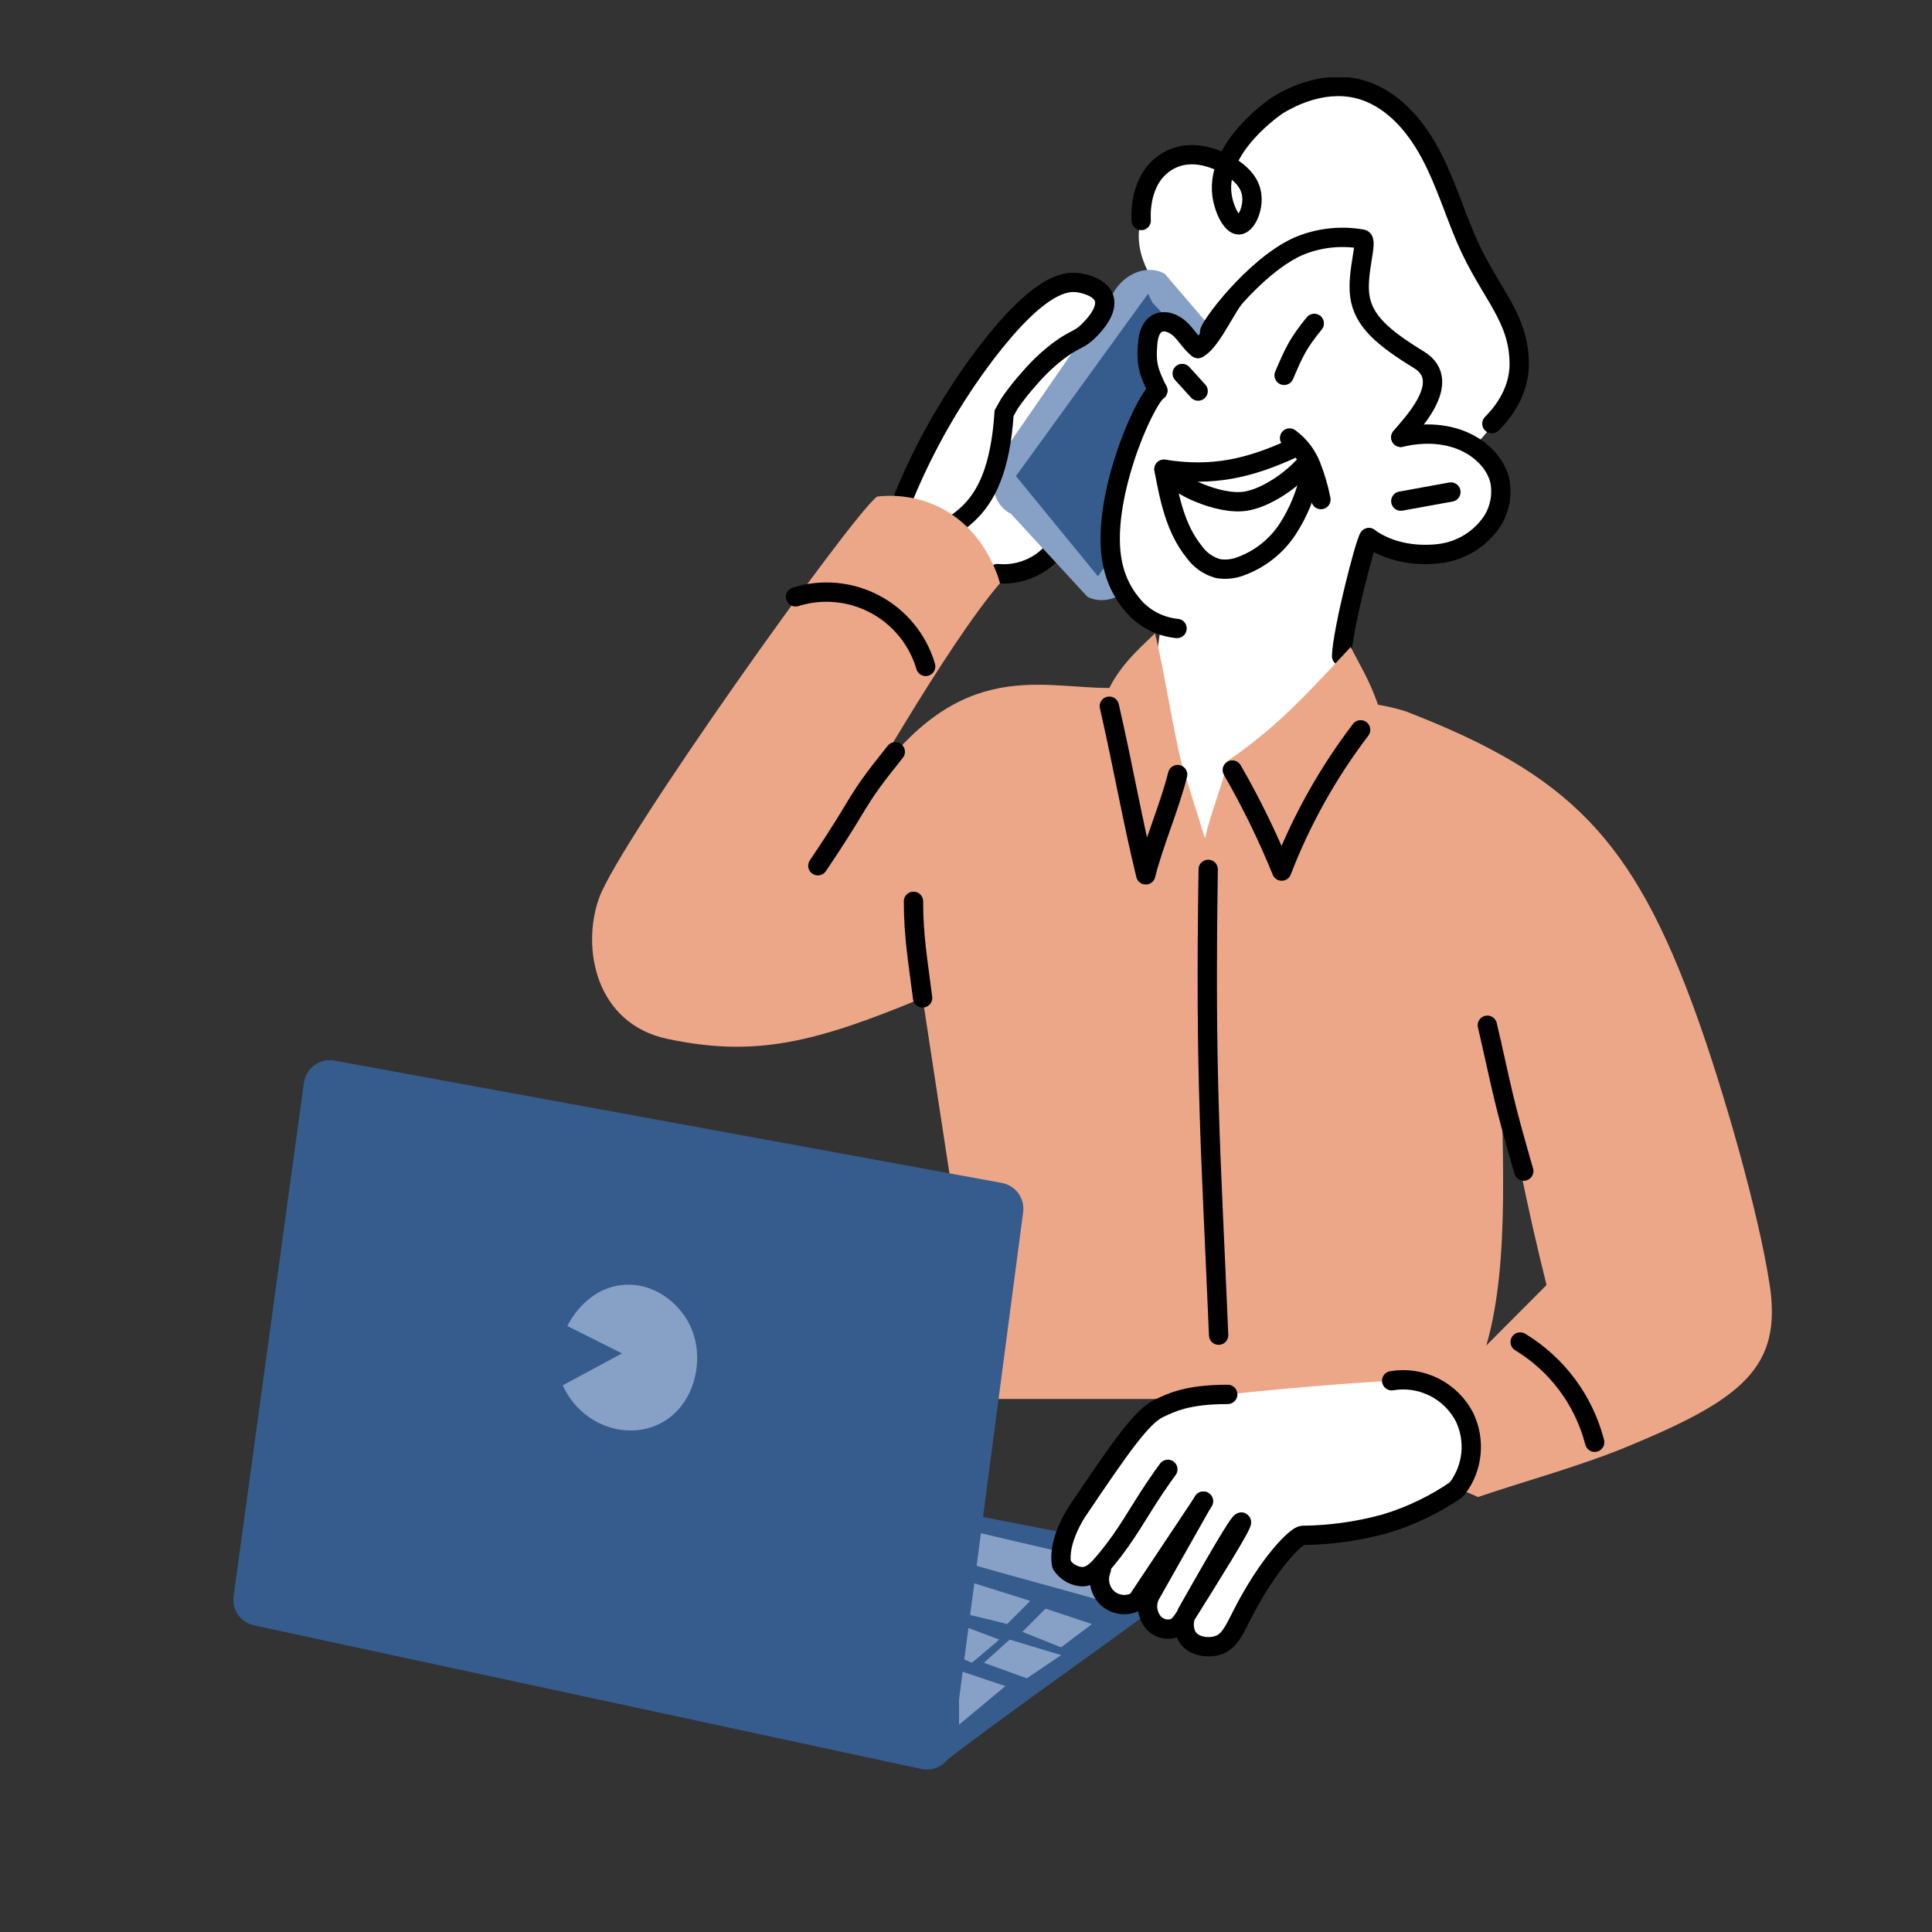 <svg width="400" height="400" viewBox="0 0 400 400" fill="none" xmlns="http://www.w3.org/2000/svg"><rect x="0" y="0" width="400" height="400" fill="#333333" stroke="none"/><g clip-path="url(#clip0_105_1173)"><path d="M239.103 138.667L241.932 117.908C248.232 113.968 254.221 109.552 259.848 104.697C281.271 86.213 287.193 70.105 300.394 69.785C303.638 69.709 308.503 70.558 314.538 75.446C313.679 79.48 312.08 83.319 309.823 86.769C308.47 88.828 306.888 90.727 305.109 92.431C305.429 92.667 311.417 97.243 310.766 103.754C310.144 109.963 303.751 115.426 295.679 115.077L283.421 112.246L277.764 142.441C271.597 156.434 265.939 168.862 260.791 180.185C259.49 183.015 257.415 187.422 253.247 188.677C247.184 190.498 240.159 184.648 237.217 181.128C225.223 166.786 238.349 140.158 239.103 138.667Z" fill="white"/><path d="M241.932 62.236C240.357 60.49 233.936 53.366 236.274 45.251C236.538 44.308 237.83 39.835 241.932 37.703C248.146 34.466 256.623 38.816 260.791 44.308C261.356 45.062 266.769 52.432 263.62 60.349C263.346 61.047 260.451 67.992 254.19 68.841C248.533 69.596 244.327 64.897 241.932 62.236Z" fill="white"/><path d="M225.902 62.236C227.901 61.623 232.107 60.349 236.274 62.236C242.177 64.859 245.977 72.776 244.761 79.221C243.12 87.968 233.597 86.816 225.902 99.98C222.423 105.924 222.838 108.783 218.359 113.19C216.275 115.247 211.362 120.078 204.215 119.795C199.5 119.606 193.154 117.134 191.014 112.246C189.656 109.142 190.344 105.905 207.043 81.108C214.587 69.983 218.519 64.51 225.902 62.236Z" fill="white"/><path d="M206.506 118.757C209.648 119.048 212.795 118.249 215.417 116.492C218.028 114.713 219.952 112.092 220.867 109.066" stroke="black" stroke-width="4" stroke-miterlimit="10" stroke-linecap="round"/><path d="M255.68 73.644L241.131 56.659C237.529 54.687 232.71 56.556 230.381 60.83L206.808 94.96C204.422 99.319 205.544 104.48 209.288 106.368L225.148 123.569C228.608 125.315 233.106 123.626 235.52 119.701L257.773 85.401C260.357 81.042 258.848 76.616 255.68 73.644Z" fill="#87A0C6"/><path d="M237.689 60.821L210.344 98.564L227.317 119.323L254.662 79.692L238.632 62.708" fill="#355C8C"/><path d="M295.246 96.026C302.478 85.307 303.317 79.315 303.543 76.579C303.864 72.719 304.42 66.076 300.347 60.537C293.671 51.517 279.385 52.045 271.54 54.13C268.014 55.074 260.395 57.159 255.51 63.746C252.682 67.52 252.069 71.483 249.136 72.021C244.997 72.795 241.677 66.048 239.509 66.944C238.17 67.501 237.51 70.785 239.509 81.353C235.086 87.958 229.598 98.621 229.91 111.784C230.032 116.879 230.183 121.116 233.106 124.588C239.895 132.647 255.925 129.929 265.109 126.192C275.208 122.088 280.442 115.369 290.719 102.169C292.436 99.961 293.925 97.904 295.217 95.998" fill="white"/><path d="M122.849 274.93C123.502 276.451 123.828 278.093 123.803 279.748C123.779 281.404 123.405 283.035 122.707 284.536C122.545 284.858 122.507 285.229 122.601 285.577C122.695 285.926 122.914 286.227 123.217 286.423C123.535 286.598 123.908 286.644 124.259 286.551C124.611 286.458 124.912 286.233 125.102 285.923C126.026 283.978 126.517 281.855 126.542 279.702C126.566 277.548 126.123 275.415 125.244 273.449C125.053 273.127 124.743 272.893 124.381 272.799C124.018 272.706 123.634 272.759 123.311 272.949C123.005 273.142 122.783 273.444 122.689 273.793C122.594 274.143 122.635 274.515 122.802 274.836L122.849 274.93Z" fill="#A24A2F"/><path d="M124.112 273.6C124.009 273.525 123.999 273.506 124.112 273.6C124.192 273.658 124.268 273.721 124.339 273.789C124.477 273.901 124.609 274.021 124.735 274.147C124.97 274.383 125.197 274.629 125.414 274.893L125.555 275.081L125.847 275.525C126.036 275.827 126.206 276.138 126.366 276.469C126.392 276.543 126.423 276.616 126.46 276.686C126.385 276.478 126.555 276.874 126.46 276.686C126.536 276.893 126.583 277.016 126.639 277.186C126.752 277.523 126.847 277.866 126.922 278.214C126.922 278.393 126.988 278.563 127.017 278.743C127.045 278.922 127.017 278.497 127.017 278.743C127.017 278.988 127.017 278.903 127.017 278.978C127.04 279.352 127.04 279.727 127.017 280.101C127.017 280.477 127.166 280.837 127.431 281.102C127.696 281.368 128.056 281.517 128.431 281.517C128.804 281.509 129.159 281.358 129.423 281.094C129.687 280.83 129.838 280.474 129.845 280.101C129.889 278.369 129.514 276.653 128.752 275.097C127.991 273.541 126.865 272.192 125.47 271.166C125.146 270.977 124.761 270.925 124.398 271.02C124.036 271.116 123.726 271.351 123.537 271.675C123.372 271.997 123.333 272.368 123.427 272.717C123.521 273.066 123.742 273.367 124.046 273.562L124.112 273.6Z" fill="#A24A2F"/><path d="M236.274 45.657C236.208 44.798 235.775 37.165 241.432 33.56C247.505 29.682 254.426 34.315 255.114 34.787C256.321 35.617 258.697 37.316 259.141 40.25C259.584 43.185 257.971 46.525 256.5 46.563C255.029 46.601 253.351 43.251 252.983 40.25C251.748 30.352 264.214 21.973 264.468 21.822L264.742 21.652L265.59 21.152C268.674 19.435 276.179 15.981 283.77 19.265C289.428 21.68 293.529 26.814 296.405 32.334C299.281 37.853 301.12 43.874 303.572 49.592C308.494 60.915 314.538 65.529 314.538 75.446C314.538 78.277 313.595 82.995 308.88 87.713" fill="white"/><path d="M236.274 45.657C236.208 44.798 235.775 37.165 241.432 33.56C247.505 29.682 254.426 34.315 255.114 34.787C256.321 35.617 258.697 37.316 259.141 40.25C259.584 43.185 257.971 46.525 256.5 46.563C255.029 46.601 253.351 43.251 252.983 40.25C251.748 30.352 264.214 21.973 264.468 21.822L264.742 21.652L265.59 21.152C268.674 19.435 276.179 15.981 283.77 19.265C289.428 21.68 293.529 26.814 296.405 32.334C299.281 37.853 301.12 43.874 303.572 49.592C308.494 60.915 314.538 65.529 314.538 75.446C314.538 78.277 313.595 82.995 308.88 87.713" stroke="black" stroke-width="4" stroke-linecap="round" stroke-linejoin="round"/><path d="M272.106 66.954C268.777 71.04 267.985 72.748 265.864 77.711" stroke="black" stroke-width="4" stroke-miterlimit="10" stroke-linecap="round"/><path d="M255.133 62.236C252.757 65.859 250.418 70.813 248.061 72.144" stroke="black" stroke-width="4" stroke-miterlimit="10" stroke-linecap="round"/><path d="M247.995 72.144C246.6 71.04 245.685 69.436 244.412 68.199C243.139 66.963 241.14 66.105 239.584 66.973C238.198 67.737 237.764 69.501 237.623 71.077C237.236 75.352 237.802 77.013 239.707 80.862" stroke="black" stroke-width="4" stroke-miterlimit="10" stroke-linecap="round"/><path d="M239.707 80.862C236.708 83.136 227.684 103.924 230.334 116.624C231.047 120.271 232.814 123.627 235.416 126.277C237.661 128.46 240.58 129.814 243.695 130.118" stroke="black" stroke-width="4" stroke-miterlimit="10" stroke-linecap="round"/><path d="M250.419 68.841C250.353 67.718 259.508 55.282 268.636 51.073C272.843 49.252 277.492 48.704 282.007 49.497C283.336 49.658 280.838 56.367 281.535 61.292C282.261 66.444 286.316 69.917 293.794 74.503C301.271 79.088 291.587 88.477 290.022 90.544" stroke="black" stroke-width="4" stroke-miterlimit="10" stroke-linecap="round"/><path d="M266.995 90.685C268.983 92.134 270.519 94.117 271.427 96.403C272.33 98.677 273.018 101.031 273.483 103.433" stroke="black" stroke-width="4" stroke-miterlimit="10" stroke-linecap="round"/><path d="M240.989 97.149C250.965 98.743 258.716 96.998 267.872 92.733" stroke="black" stroke-width="4" stroke-miterlimit="10" stroke-linecap="round"/><path d="M240.989 97.149C242.111 103.188 243.346 109.481 247.316 114.35C248.504 115.99 250.213 117.177 252.163 117.719C253.749 117.987 255.378 117.821 256.878 117.238C260.872 115.78 264.288 113.069 266.618 109.51C268.844 106.05 270.42 102.213 271.267 98.187" stroke="black" stroke-width="4" stroke-miterlimit="10" stroke-linecap="round"/><path d="M242.668 98.272C243.111 100.159 252.304 104.697 257.962 103.754C262.177 103.056 267.391 99.451 270.22 96.205" stroke="black" stroke-width="4" stroke-miterlimit="10" stroke-linecap="round"/><path d="M290.022 90.544C302.28 87.713 309.682 94.441 310.606 99.98C311.023 102.655 310.482 105.392 309.078 107.708C306.933 111.034 303.584 113.401 299.734 114.313C298.093 114.728 290.022 116.039 283.421 111.321" stroke="black" stroke-width="4" stroke-miterlimit="10" stroke-linecap="round"/><path d="M277.764 135.836C277.924 130.571 282.601 112.322 283.421 111.303" stroke="black" stroke-width="4" stroke-miterlimit="10" stroke-linecap="round"/><path d="M187.176 102.725C191.522 92.222 197.195 82.319 204.054 73.257C215.162 58.688 220.631 58.16 223.234 58.528C223.686 58.594 227.835 59.216 228.608 61.802C229.382 64.387 226.421 67.463 225.534 68.35C223.554 70.417 222.706 70.011 219.396 72.445C217.15 74.125 215.094 76.045 213.267 78.173C211.742 79.851 210.331 81.629 209.042 83.495L207.892 85.533C206.346 108.708 196.247 108.594 186.902 114.492" fill="white"/><path d="M187.176 102.725C191.522 92.222 197.195 82.319 204.054 73.257C215.162 58.688 220.631 58.16 223.234 58.528C223.686 58.594 227.835 59.216 228.608 61.802C229.382 64.387 226.421 67.463 225.534 68.35C223.554 70.417 222.706 70.011 219.396 72.445C217.15 74.125 215.094 76.045 213.267 78.173C211.742 79.851 210.331 81.629 209.042 83.495L207.892 85.533C206.346 108.708 196.247 108.594 186.902 114.492" stroke="black" stroke-width="4" stroke-miterlimit="10" stroke-linecap="round"/><path d="M300.394 101.867L290.022 103.754" stroke="black" stroke-width="4" stroke-miterlimit="10" stroke-linecap="round"/><path d="M248.061 80.966L244.761 77.333" stroke="black" stroke-width="4" stroke-miterlimit="10" stroke-linecap="round"/><path d="M290.965 147.244C289.11 146.676 287.22 146.228 285.307 145.904C283.421 140.554 281.535 137.723 279.649 133.949C268.334 146.215 263.62 150.933 254.19 157.538C253.078 162.568 250.588 168.55 249.476 173.58L244.761 158.482C243.186 152.821 240.678 136.78 239.103 131.118C237.444 132.939 232.503 136.78 229.674 142.441C214.587 142.441 197.228 135.525 177.813 166.031C175.927 169.031 196.03 133.496 207.043 120.738C206.6 119.144 203.668 109.18 193.842 104.697C190 102.979 185.766 102.328 181.584 102.81C176.068 107.019 128.299 174.183 124.065 185.846C120.294 196.226 123.301 211.955 138.209 215.097C156.125 218.872 168.383 216.041 191.014 206.605L203.706 289.641H248.966C249.745 289.559 250.531 289.623 251.286 289.83H298.848C301.903 291.717 303.836 294.34 304.336 296.539C304.713 298.171 306.108 301.172 304.336 303.248C302.355 305.569 299.621 307.022 299.385 308.277C299.168 309.305 299.687 306.843 305.986 309.947C316.415 306.418 327.107 303.578 337.272 299.36C360.742 289.641 368.974 283.036 366.399 266.051C364.07 250.746 356.734 225.477 351.313 210.38C338.111 173.58 324.91 160.369 290.965 147.244ZM307.721 278.573C312.916 260.805 310.766 235.856 310.766 215.097C311.87 230.195 316.424 250.954 320.196 266.051L307.721 278.573Z" fill="#ECA789"/><path d="M255.133 159.426C259.02 166.159 262.438 173.151 265.364 180.354C269.399 169.879 274.901 160.03 281.705 151.103" stroke="black" stroke-width="4" stroke-linecap="round" stroke-linejoin="round"/><path d="M243.818 160.369C242.187 166.908 238.849 174.589 237.217 181.128C234.549 170.343 232.503 158.482 229.674 146.215" stroke="black" stroke-width="4" stroke-linecap="round" stroke-linejoin="round"/><path d="M314.736 277.846C322.392 282.483 327.929 289.934 330.162 298.605" stroke="black" stroke-width="4" stroke-miterlimit="10" stroke-linecap="round"/><path d="M185.356 155.651C176.247 166.974 179.17 164.7 169.326 179.241" stroke="black" stroke-width="4" stroke-miterlimit="10" stroke-linecap="round"/><path d="M164.715 123.569C167.428 122.719 170.283 122.419 173.114 122.685C175.944 122.95 178.693 123.778 181.201 125.118C183.709 126.458 185.925 128.285 187.719 130.491C189.514 132.697 190.852 135.239 191.655 137.968" stroke="black" stroke-width="4" stroke-miterlimit="10" stroke-linecap="round"/><path d="M250.145 179.996C249.476 223.59 250.673 237.555 252.304 276.431" stroke="black" stroke-width="4" stroke-miterlimit="10" stroke-linecap="round"/><path d="M307.938 212.267C311.002 225.477 310.974 226.93 315.481 242.462" stroke="black" stroke-width="4" stroke-miterlimit="10" stroke-linecap="round"/><path d="M189.128 186.61C189.128 193.914 190.071 199.056 191.014 206.605" stroke="black" stroke-width="4" stroke-miterlimit="10" stroke-linecap="round"/><path d="M193.842 366.072C212.513 351.663 233.04 337.868 251.71 323.45L202.329 313.844" fill="#355C8C"/><path d="M201.244 317.005C212.446 319.675 228.363 323.289 239.565 325.96L231.56 332.405C222.498 329.734 208.713 326.12 199.641 323.45" fill="#87A0C6"/><path d="M200.443 327.385C203.639 328.451 210.099 330.395 213.305 331.461L208.505 336.264C206.902 335.726 201.103 334.528 199.5 333.99" fill="#87A0C6"/><path d="M216.473 333.046L211.673 337.858L219.679 341.057L226.072 336.254" fill="#87A0C6"/><path d="M219.707 342.671L209.033 339.463L203.706 344.265L212.588 347.474L219.707 342.671Z" fill="#87A0C6"/><path d="M198.557 345.87L208.156 349.087L198.557 357.079V345.87Z" fill="#87A0C6"/><path d="M206.902 339.463L196.388 335.518L194.097 341.067L200.99 344.171C201.056 344.199 201.129 344.209 201.2 344.199C201.272 344.189 201.339 344.16 201.395 344.114L206.902 339.463Z" fill="#87A0C6"/><path d="M62.916 224.184C58.069 259.644 53.219 295.076 48.366 330.48C48.181 331.835 48.515 333.21 49.3 334.33C50.085 335.45 51.264 336.231 52.6 336.519L190.759 366.251C191.491 366.409 192.247 366.413 192.98 366.263C193.713 366.113 194.408 365.813 195.019 365.381C195.631 364.949 196.146 364.395 196.532 363.754C196.919 363.113 197.169 362.398 197.265 361.656L211.834 250.954C212.013 249.574 211.657 248.178 210.837 247.054C210.018 245.93 208.798 245.165 207.43 244.915L69.262 219.589C68.542 219.457 67.803 219.473 67.089 219.635C66.375 219.796 65.701 220.101 65.108 220.531C64.515 220.96 64.015 221.505 63.639 222.133C63.262 222.761 63.016 223.459 62.916 224.184Z" fill="#355C8C"/><path d="M117.465 274.544C117.634 274.176 121.104 266.863 128.78 266.051C135.333 265.362 140.717 269.826 142.924 274.544C146.271 281.668 143.659 292.179 135.38 295.303C128.412 297.935 119.888 294.406 116.522 286.81L128.78 280.205L117.465 274.544Z" fill="#87A0C6"/><path d="M243.818 289.641C247.154 288.519 250.707 288.196 254.19 288.697C258.217 288.273 273.303 286.697 288.136 285.867C291.398 285.515 294.689 286.174 297.565 287.754C300.925 289.903 303.298 293.295 304.166 297.19C304.326 297.982 305.278 303.2 302.28 307.569C299.451 311.674 294.076 312.872 283.421 315.118C274.275 317.005 271.22 316.684 267.391 319.836C266.307 320.732 264.77 322.959 261.734 327.385C255.227 336.877 253.747 340.274 250.418 340.595C248.797 340.755 246.581 340.199 245.704 338.708C245.383 338.17 245.053 337.189 245.704 334.933C246.554 332.032 248.185 329.421 250.418 327.385C250.588 327.526 244.082 337.868 240.046 336.821C238.358 336.377 237.217 333.99 237.217 332.103C237.133 328.498 240.885 325.413 240.989 325.497C239.834 327.996 237.829 330.003 235.332 331.159C234.681 331.433 231.777 332.65 229.674 331.159C229.112 330.698 228.654 330.123 228.329 329.473C228.004 328.823 227.82 328.111 227.788 327.385C227.562 323.827 230.843 320.978 230.617 320.78C230.391 320.581 225.534 327.385 222.13 326.441C220.245 325.95 219.481 323.327 219.302 322.667C218.359 319.213 220.028 315.76 227.788 305.682C238.207 292.142 241.272 290.519 243.818 289.641Z" fill="white"/><path d="M249.136 310.796L238.16 330.215C237.666 331.177 237.486 332.269 237.643 333.338C237.8 334.407 238.288 335.401 239.037 336.179C239.511 336.628 240.085 336.958 240.711 337.14C241.338 337.322 241.999 337.352 242.639 337.226C243.988 336.905 244.685 335.811 245.921 333.829C250.541 326.441 257.481 315.363 257.019 315.118C256.746 314.967 254.19 318.94 245.704 333.99C245.35 334.726 245.166 335.532 245.166 336.349C245.166 337.166 245.35 337.972 245.704 338.708C247.043 341.02 250.296 341.303 252.304 340.595C254.313 339.887 255.293 338.047 256.849 334.933C262.62 323.412 268.466 317.949 269.645 317.883C275.432 317.828 281.188 317.022 286.769 315.486C289.549 314.653 292.255 313.59 294.859 312.306C297.106 311.205 299.271 309.944 301.337 308.532" stroke="black" stroke-width="4" stroke-miterlimit="10" stroke-linecap="round"/><path d="M228.024 324.894C227.641 325.832 227.526 326.858 227.692 327.858C227.859 328.858 228.3 329.792 228.967 330.555C229.77 331.42 230.844 331.985 232.012 332.156C233.179 332.328 234.37 332.096 235.388 331.499L249.164 310.815" stroke="black" stroke-width="4" stroke-miterlimit="10" stroke-linecap="round"/><path d="M220.245 324.554C220.717 325.103 221.294 325.552 221.941 325.876C222.589 326.2 223.294 326.392 224.016 326.441C225.902 326.441 227.251 325.045 228.938 323.016C233.361 317.713 235.539 313.306 239.235 307.833C240.329 306.21 241.244 304.946 241.791 304.21" stroke="black" stroke-width="4" stroke-linecap="round" stroke-linejoin="round"/><path d="M254.19 288.697C245.704 288.697 242.536 290.405 240.046 291.528C236.416 293.17 231.909 299.747 223.073 312.834C223.073 312.834 218.849 319.034 219.801 323.959" stroke="black" stroke-width="4" stroke-linecap="round" stroke-linejoin="round"/><path d="M288.136 285.867C291.125 285.364 294.197 285.824 296.909 287.181C299.62 288.538 301.831 290.721 303.223 293.415C304.339 295.751 304.797 298.348 304.548 300.925C304.299 303.502 303.352 305.963 301.808 308.041" stroke="black" stroke-width="4" stroke-miterlimit="10" stroke-linecap="round"/></g><defs><clipPath id="clip0_105_1173"><rect width="347" height="368" fill="white" transform="translate(26 16)"/></clipPath></defs></svg>